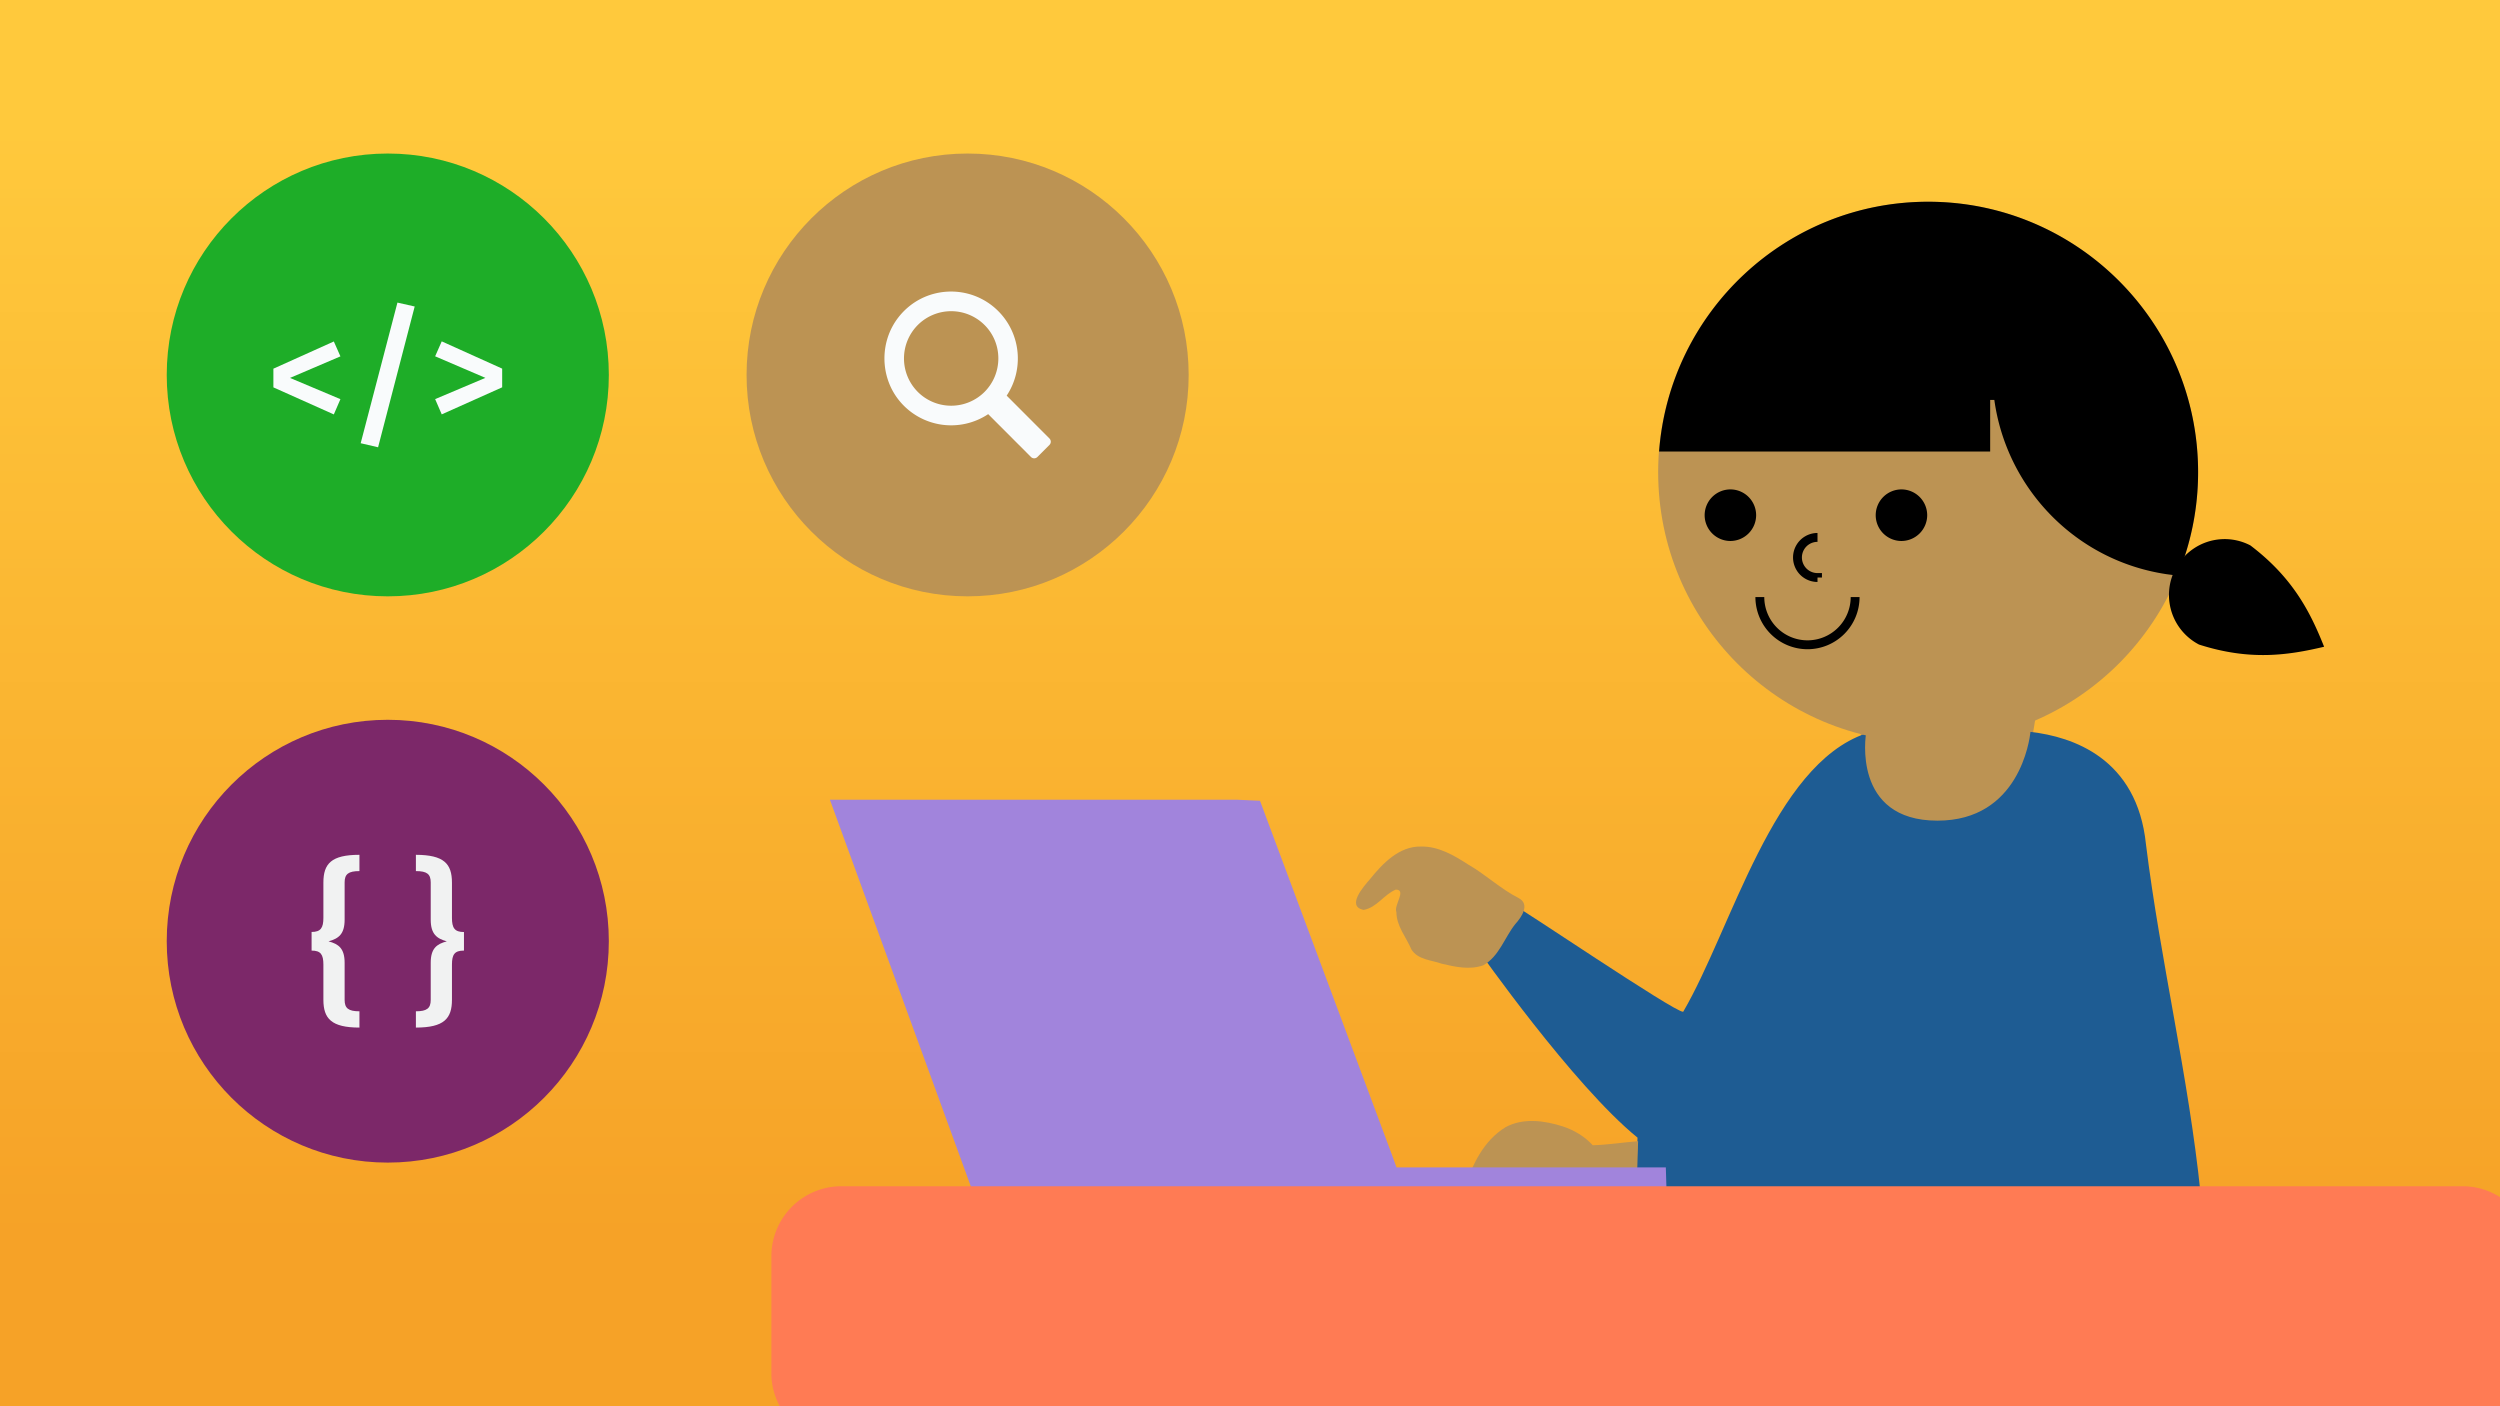 <svg width="1280" height="720" viewBox="0 0 320 180" xmlns:xlink="http://www.w3.org/1999/xlink" xmlns="http://www.w3.org/2000/svg"><rect x="0" y="0" width="320" height="180" fill="#333333" stroke="none"/><defs><linearGradient xlink:href="#a" id="b" gradientUnits="userSpaceOnUse" gradientTransform="matrix(0 190.792 190.633 0 -188231.29 -251198.75)" x1="1317.441" y1="988.242" x2="1316.696" y2="988.242" spreadMethod="pad"/><linearGradient x1="1317.441" y1="988.242" x2="1316.696" y2="988.242" gradientUnits="userSpaceOnUse" gradientTransform="matrix(0 422.57 422.57 0 -420470.1 -556190.17)" spreadMethod="pad" id="a"><stop style="stop-opacity:1;stop-color:#f6a227" offset="0"/><stop style="stop-opacity:1;stop-color:#ffc93c" offset="1"/></linearGradient></defs><path style="fill:url(#b);stroke:none;stroke-width:.602" d="M0 0h320v180H0z"/><path class="st10" d="M259.743 96.91c-.095.973-1.428 11.172-11.902 11.172-10.99 0-9.15-10.897-9.15-10.897l-.032-.07-1.124-7.524c5.89-1.206 18.218-3.939 24.158-4.793l-1.964 12.111z" style="fill:#bc9353;fill-opacity:1;stroke-width:.861"/><path style="fill:#1e5c93;fill-opacity:1;stroke-width:.861" class="st8" d="M259.9 93.682c-.104.99-1.437 11.362-11.904 11.362-10.99 0-9.15-11.08-9.15-11.08l-.032-.072c-11.866 4.06-17.166 25.011-23.366 35.616-1.046.12-21.463-13.764-21.601-13.583-.933 1.171-4.68 5.615-4.68 5.615s12.206 17.4 20.435 24.077c-.022.31-.107 4.324-.164 6.486v.751h72.243c-1.525-14.966-5.165-29.97-6.998-44.787-1.135-11.029-9.4-13.772-14.783-14.385z"/><path class="st20" d="m209.676 146.073-.181 6.03h-21.982c.892-3.025 2.413-6.11 5.183-7.814 2.267-1.245 5.005-.858 7.363-.102 1.44.476 2.787 1.283 3.817 2.406 1.943-.056 3.865-.368 5.8-.52z" style="fill:#bc9353;fill-opacity:1;stroke-width:.861"/><path style="fill:#bc9353;fill-opacity:1;stroke-width:1.023" class="st12" d="M181.905 108.356c-2.799-.06-4.912 2.147-6.539 4.166-.817.95-3.068 3.465-.843 3.946 1.698-.27 2.622-1.984 4.144-2.6 1.432.016-.302 2.031.073 2.874 0 1.797 1.255 3.212 1.925 4.797.837 1.324 2.555 1.341 3.892 1.82 1.715.406 3.597.817 5.304.197 2.024-1.125 2.708-3.525 4.082-5.257.797-.877 1.97-2.54.433-3.353-2.314-1.175-4.228-3.019-6.483-4.31-1.799-1.162-3.777-2.318-5.988-2.28z"/><path style="fill:#a184dc;fill-opacity:1;stroke-width:.985" class="st24" d="m106.228 102.367 18.305 50.225h88.789l-.097-3.166H178.75l-.525-1.46-16.945-45.47-2.926-.13z"/><path class="st26" transform="matrix(.86 0 0 .861 36.195 -3.786)" style="fill:none" d="M98.62 177.14h67.56"/><path d="M95.52 165.816c0 16.637-13.485 30.129-30.129 30.129-16.641 0-30.125-13.484-30.125-30.129 0-16.64 13.484-30.125 30.125-30.125 16.644 0 30.129 13.485 30.129 30.125" style="fill:#bc9353;fill-opacity:1;fill-rule:nonzero;stroke:none" transform="matrix(1.147 0 0 1.149 171.795 -130.087)"/><path d="M59.543 170.609a2.874 2.874 0 0 0 2.871 2.875 2.882 2.882 0 0 0 2.875-2.875 2.88 2.88 0 0 0-2.875-2.871 2.876 2.876 0 0 0-2.871 2.871m-19.09 0a2.877 2.877 0 0 0 2.875 2.875 2.88 2.88 0 0 0 2.871-2.875 2.876 2.876 0 0 0-2.871-2.871 2.88 2.88 0 0 0-2.875 2.871" style="fill:#000;fill-opacity:1;fill-rule:nonzero;stroke:none" transform="matrix(1.147 0 0 1.149 171.795 -130.087)"/><path d="M57.246 179.73a5.315 5.315 0 0 1-5.316 5.317 5.32 5.32 0 0 1-5.317-5.317m6.434-2.175a2.234 2.234 0 1 1 0-4.469" style="fill:none;stroke:#000;stroke-width:.99;stroke-linecap:butt;stroke-linejoin:miter;stroke-miterlimit:10;stroke-dasharray:none;stroke-opacity:1" transform="matrix(1.147 0 0 1.149 171.795 -130.087)"/><path d="M65.398 135.691c-15.859 0-28.851 12.262-30.027 27.825h36.945v-5.746h.465c1.348 9.757 8.961 17.871 19.199 19.41.418.058.84.113 1.254.148a30.028 30.028 0 0 0 2.286-11.512c0-16.632-13.485-30.125-30.129-30.125" style="fill:#000;fill-opacity:1;fill-rule:nonzero;stroke:none" transform="matrix(1.147 0 0 1.149 171.795 -130.087)"/><path d="M101.355 173.977a6.202 6.202 0 0 0-6.351.367c-.332.226-.645.48-.93.773a6.223 6.223 0 0 0 1.551 9.906c5.672 1.817 9.906 1.204 13.957.243-1.543-3.864-3.473-7.688-8.219-11.282" style="fill:#000;fill-opacity:1;fill-rule:nonzero;stroke:none" transform="matrix(1.147 0 0 1.149 171.795 -130.087)"/><ellipse style="fill:#bc9353;fill-opacity:1;stroke-width:.452" cx="123.855" cy="47.992" rx="28.294" ry="28.34"/><path class="st0" d="M115.05 40.554c-2.488 3.122-2.447 7.677.08 10.757a8.557 8.557 0 0 0 11.358 1.698l5.472 5.48a.579.579 0 0 0 .832 0l1.533-1.535a.583.583 0 0 0 0-.833l-5.471-5.48c2.212-3.325 1.857-7.87-1.066-10.809-3.563-3.578-9.511-3.334-12.74.722zm10.973 9.608a6.046 6.046 0 0 1-8.547 0 6.07 6.07 0 0 1 0-8.56 6.046 6.046 0 0 1 8.547 0c2.354 2.348 2.354 6.191 0 8.56z" style="fill:#f9fbfc;stroke-width:1.016"/><ellipse style="fill:#1ead28;fill-opacity:1;stroke-width:.452" cx="49.636" cy="47.992" rx="28.294" ry="28.34"/><path class="st0" d="m43.574 45.615-6.453 2.759 6.453 2.718-.844 1.954-7.736-3.462v-2.393l7.736-3.483zm9.506-6.383-4.686 18.02-2.227-.52 4.705-18zm11.198 7.952v2.393l-7.736 3.462-.844-1.954 6.434-2.718-6.434-2.759.844-1.913z" style="fill:#f9fbfc;stroke-width:.676"/><ellipse style="fill:#7c2869;fill-opacity:1;stroke-width:.452" cx="49.636" cy="120.473" rx="28.294" ry="28.34"/><path class="st9" d="M46.008 111.5c-1.422 0-1.896.387-1.896 1.453v4.758c0 1.861-.764 2.423-2.06 2.782 1.286.339 2.06.9 2.06 2.742v4.758c0 1.066.493 1.454 1.896 1.454v2.083c-3.59 0-4.614-1.153-4.614-3.556v-4.506c0-1.29-.34-1.793-1.51-1.793v-2.384c1.171 0 1.51-.523 1.51-1.812v-4.506c0-2.423 1.015-3.557 4.614-3.557zm11.842 1.482v4.507c0 1.288.34 1.812 1.538 1.812v2.374c-1.2 0-1.538.494-1.538 1.793v4.506c0 2.403-1.016 3.556-4.615 3.556v-2.083c1.403 0 1.897-.388 1.897-1.454v-4.758c0-1.832.764-2.403 2.06-2.742-1.287-.359-2.06-.93-2.06-2.782v-4.758c0-1.066-.475-1.453-1.897-1.453v-2.084c3.6.011 4.615 1.144 4.615 3.566z" style="fill:#f1f2f2;stroke-width:.968"/><path style="fill:#ff7b54;fill-opacity:1;stroke:none;stroke-width:.755" d="M107.719 151.838a8.971 8.971 0 0 0-8.984 8.999v14.968c0 1.526.41 2.939 1.073 4.195H320v-26.765a8.923 8.923 0 0 0-4.779-1.397z"/></svg>